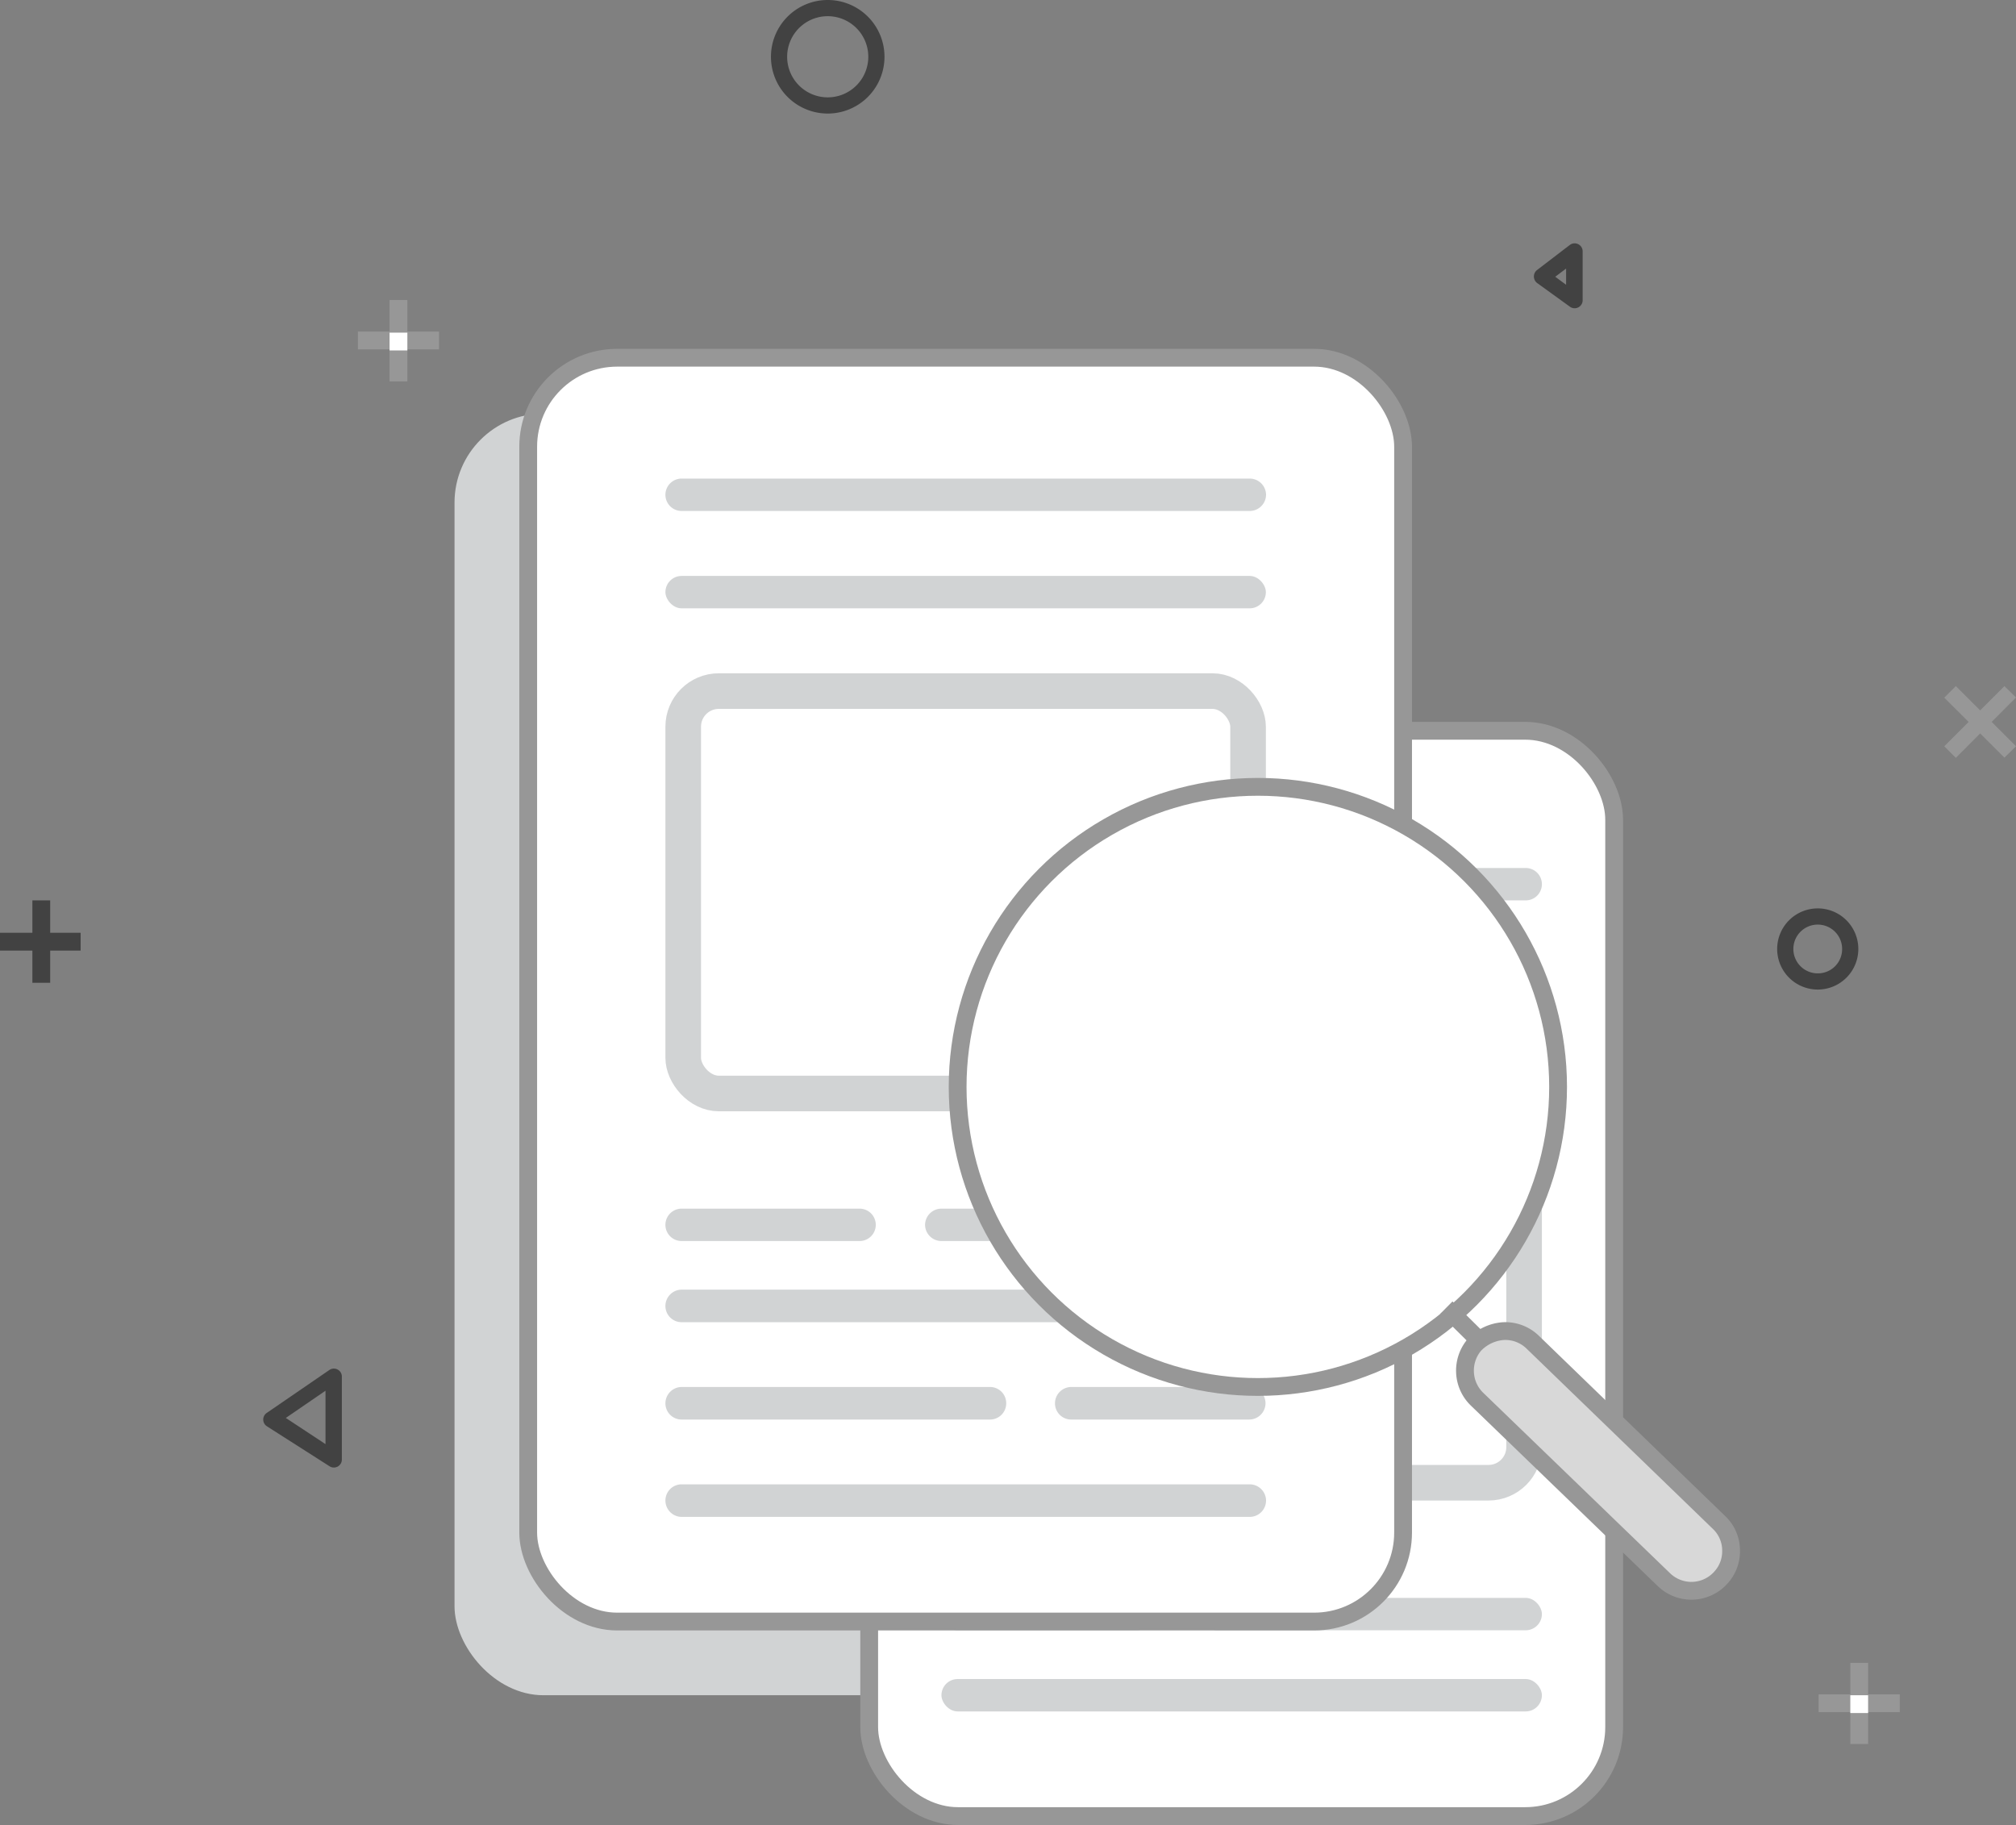 
<svg xmlns="http://www.w3.org/2000/svg" viewBox="0 0 113.28 102.54"><rect x="0" y="0" width="113.28" height="102.54" fill="#808080" stroke="none"/><defs><style>.cls-1{fill:#979797;}.cls-2,.cls-5{fill:#fff;}.cls-3{fill:#424242;}.cls-4,.cls-6{fill:#d1d3d4;}.cls-5,.cls-8,.cls-9{stroke:#979797;}.cls-6,.cls-8{fill-rule:evenodd;}.cls-7,.cls-9{fill:none;}.cls-7{stroke:#d1d3d4;stroke-width:2px;}.cls-8{fill:#d8d8d8;}.cls-9{stroke-linecap:square;}</style></defs><g id="Capa_2" data-name="Capa 2"><g id="Capa_1-2" data-name="Capa 1"><g id="Categoria"><g id="búsqueda-vacia---mobile"><g id="Group"><polygon id="Line-8" class="cls-1" points="103.97 93.43 103.97 97.99 104.97 97.99 104.97 93.43 103.97 93.43"/><polygon id="Line-8-Copy" class="cls-1" points="106.75 95.2 102.19 95.2 102.19 96.2 106.75 96.2 106.75 95.2"/><g id="Rectangle-2"><rect id="Rectangle" class="cls-2" x="103.97" y="95.25" width="1" height="1"/></g><polygon id="Line-8-2" data-name="Line-8" class="cls-1" points="21.89 16.86 21.89 21.43 22.89 21.43 22.89 16.86 21.89 16.86"/><polygon id="Line-8-Copy-2" data-name="Line-8-Copy" class="cls-1" points="24.67 18.63 20.11 18.63 20.11 19.63 24.67 19.63 24.67 18.63"/><g id="Rectangle-2-2" data-name="Rectangle-2"><rect id="Rectangle-2-3" data-name="Rectangle" class="cls-2" x="21.89" y="18.69" width="1" height="1"/></g><path id="Oval" class="cls-3" d="M46.51,6.38a3.19,3.19,0,1,0-3.19-3.19A3.19,3.19,0,0,0,46.51,6.38Zm0-.91a2.28,2.28,0,1,1,2.28-2.28A2.28,2.28,0,0,1,46.51,5.47Z"/><path id="Oval-Copy-8" class="cls-3" d="M102.14,55.6a2.28,2.28,0,1,0-2.28-2.28A2.28,2.28,0,0,0,102.14,55.6Zm0-.91a1.37,1.37,0,1,1,1.37-1.37A1.36,1.36,0,0,1,102.14,54.69Z"/><polygon id="Line-9" class="cls-1" points="109.25 39.2 112.63 42.57 113.28 41.93 109.9 38.55 109.25 39.2"/><polygon id="Line-9-Copy" class="cls-1" points="112.63 38.55 109.25 41.93 109.9 42.58 113.28 39.19 112.63 38.55"/><rect id="Rectangle-Copy-10" class="cls-4" x="25.54" y="23.24" width="50.16" height="72.01" rx="5"/><g id="Group-4"><rect id="Rectangle-Copy-2" class="cls-5" x="48.84" y="41.06" width="41.86" height="60.98" rx="5"/><path id="Rectangle-Copy-11" class="cls-6" d="M53.81,48.77H85.73a.91.91,0,0,1,.91.91h0a.91.91,0,0,1-.91.91H53.81a.91.91,0,0,1-.91-.91h0A.9.9,0,0,1,53.81,48.77Z"/><rect id="Rectangle-Copy-12" class="cls-4" x="52.9" y="89.78" width="11.86" height="1.82" rx="0.91"/><rect id="Rectangle-Copy-15" class="cls-4" x="67.49" y="89.78" width="19.15" height="1.82" rx="0.91"/><rect id="Rectangle-Copy-16" class="cls-4" x="52.9" y="94.34" width="33.74" height="1.82" rx="0.91"/><path id="Rectangle-Copy-18" class="cls-6" d="M53.81,54.23H85.73a.92.92,0,0,1,.91.92h0a.91.91,0,0,1-.91.91H53.81a.91.91,0,0,1-.91-.91h0A.91.91,0,0,1,53.81,54.23Z"/><rect id="Rectangle-Copy-19" class="cls-7" x="53.9" y="60.7" width="31.74" height="22.61" rx="2"/></g><rect id="Rectangle-3" data-name="Rectangle" class="cls-5" x="29.68" y="20.1" width="49.16" height="71.01" rx="5"/><path id="Rectangle-4" data-name="Rectangle" class="cls-6" d="M38.3,26.89H70.22a.92.92,0,0,1,.92.91h0a.92.92,0,0,1-.92.91H38.3a.91.91,0,0,1-.91-.91h0A.91.91,0,0,1,38.3,26.89Z"/><path id="Rectangle-Copy-4" class="cls-6" d="M38.3,67.91h10a.91.91,0,0,1,.91.91h0a.91.91,0,0,1-.91.91h-10a.91.91,0,0,1-.91-.91h0A.91.91,0,0,1,38.3,67.91Z"/><path id="Rectangle-Copy-8" class="cls-6" d="M60.19,77.93h10a.92.92,0,0,1,.92.92h0a.92.92,0,0,1-.92.91h-10a.91.91,0,0,1-.91-.91h0A.92.92,0,0,1,60.19,77.93Z"/><path id="Rectangle-Copy-7" class="cls-6" d="M38.3,77.93H55.63a.91.91,0,0,1,.91.92h0a.91.91,0,0,1-.91.91H38.3a.91.91,0,0,1-.91-.91h0A.92.92,0,0,1,38.3,77.93Z"/><path id="Rectangle-Copy-5" class="cls-6" d="M52.9,67.91H70.22a.92.92,0,0,1,.92.91h0a.92.92,0,0,1-.92.91H52.9a.92.92,0,0,1-.92-.91h0A.92.92,0,0,1,52.9,67.91Z"/><path id="Rectangle-Copy-6" class="cls-6" d="M38.3,72.46H70.22a.92.92,0,0,1,.92.92h0a.92.92,0,0,1-.92.91H38.3a.91.91,0,0,1-.91-.91h0A.92.92,0,0,1,38.3,72.46Z"/><path id="Rectangle-Copy-9" class="cls-6" d="M38.3,83.4H70.22a.92.92,0,0,1,.92.91h0a.92.92,0,0,1-.92.92H38.3a.92.92,0,0,1-.91-.92h0A.91.91,0,0,1,38.3,83.4Z"/><rect id="Rectangle-Copy-3" class="cls-4" x="37.39" y="32.36" width="33.74" height="1.82" rx="0.91"/><rect id="Rectangle-5" data-name="Rectangle" class="cls-7" x="38.39" y="38.83" width="31.74" height="22.61" rx="2"/><path id="Rectangle-6" data-name="Rectangle" class="cls-8" d="M96.59,85.54a2.17,2.17,0,0,1,.68,1.56,2.19,2.19,0,0,1-.62,1.59,2.22,2.22,0,0,1-3.16.06h0L83,78.62a2.22,2.22,0,0,1-.68-1.5,2.24,2.24,0,0,1,.52-1.55,2.48,2.48,0,0,1,1.65-.78,2.21,2.21,0,0,1,1.62.61h0Z"/><ellipse id="Oval-2" data-name="Oval" class="cls-5" cx="70.68" cy="61.07" rx="16.87" ry="16.86"/><line id="Line-5" class="cls-9" x1="81.62" y1="73.83" x2="82.54" y2="74.74"/><path id="Path-2" class="cls-3" d="M15,80.14a.45.45,0,0,1,0-.76l3.5-2.4a.45.45,0,0,1,.71.37V82a.45.45,0,0,1-.7.38Zm3.29,1v-3l-2.23,1.53Z"/><path id="Path-2-Copy" class="cls-3" d="M86.37,15.9a.46.46,0,0,1,0-.73l1.83-1.4a.45.45,0,0,1,.73.36v2.73a.45.45,0,0,1-.72.37ZM88,16v-.91l-.61.46Z"/><polygon id="Line-6" class="cls-3" points="1.82 50.59 1.82 55.22 2.82 55.22 2.82 50.59 1.82 50.59"/><polygon id="Line-7" class="cls-3" points="0 53.41 4.53 53.41 4.53 52.41 0 52.41 0 53.41"/></g></g></g></g></g></svg>